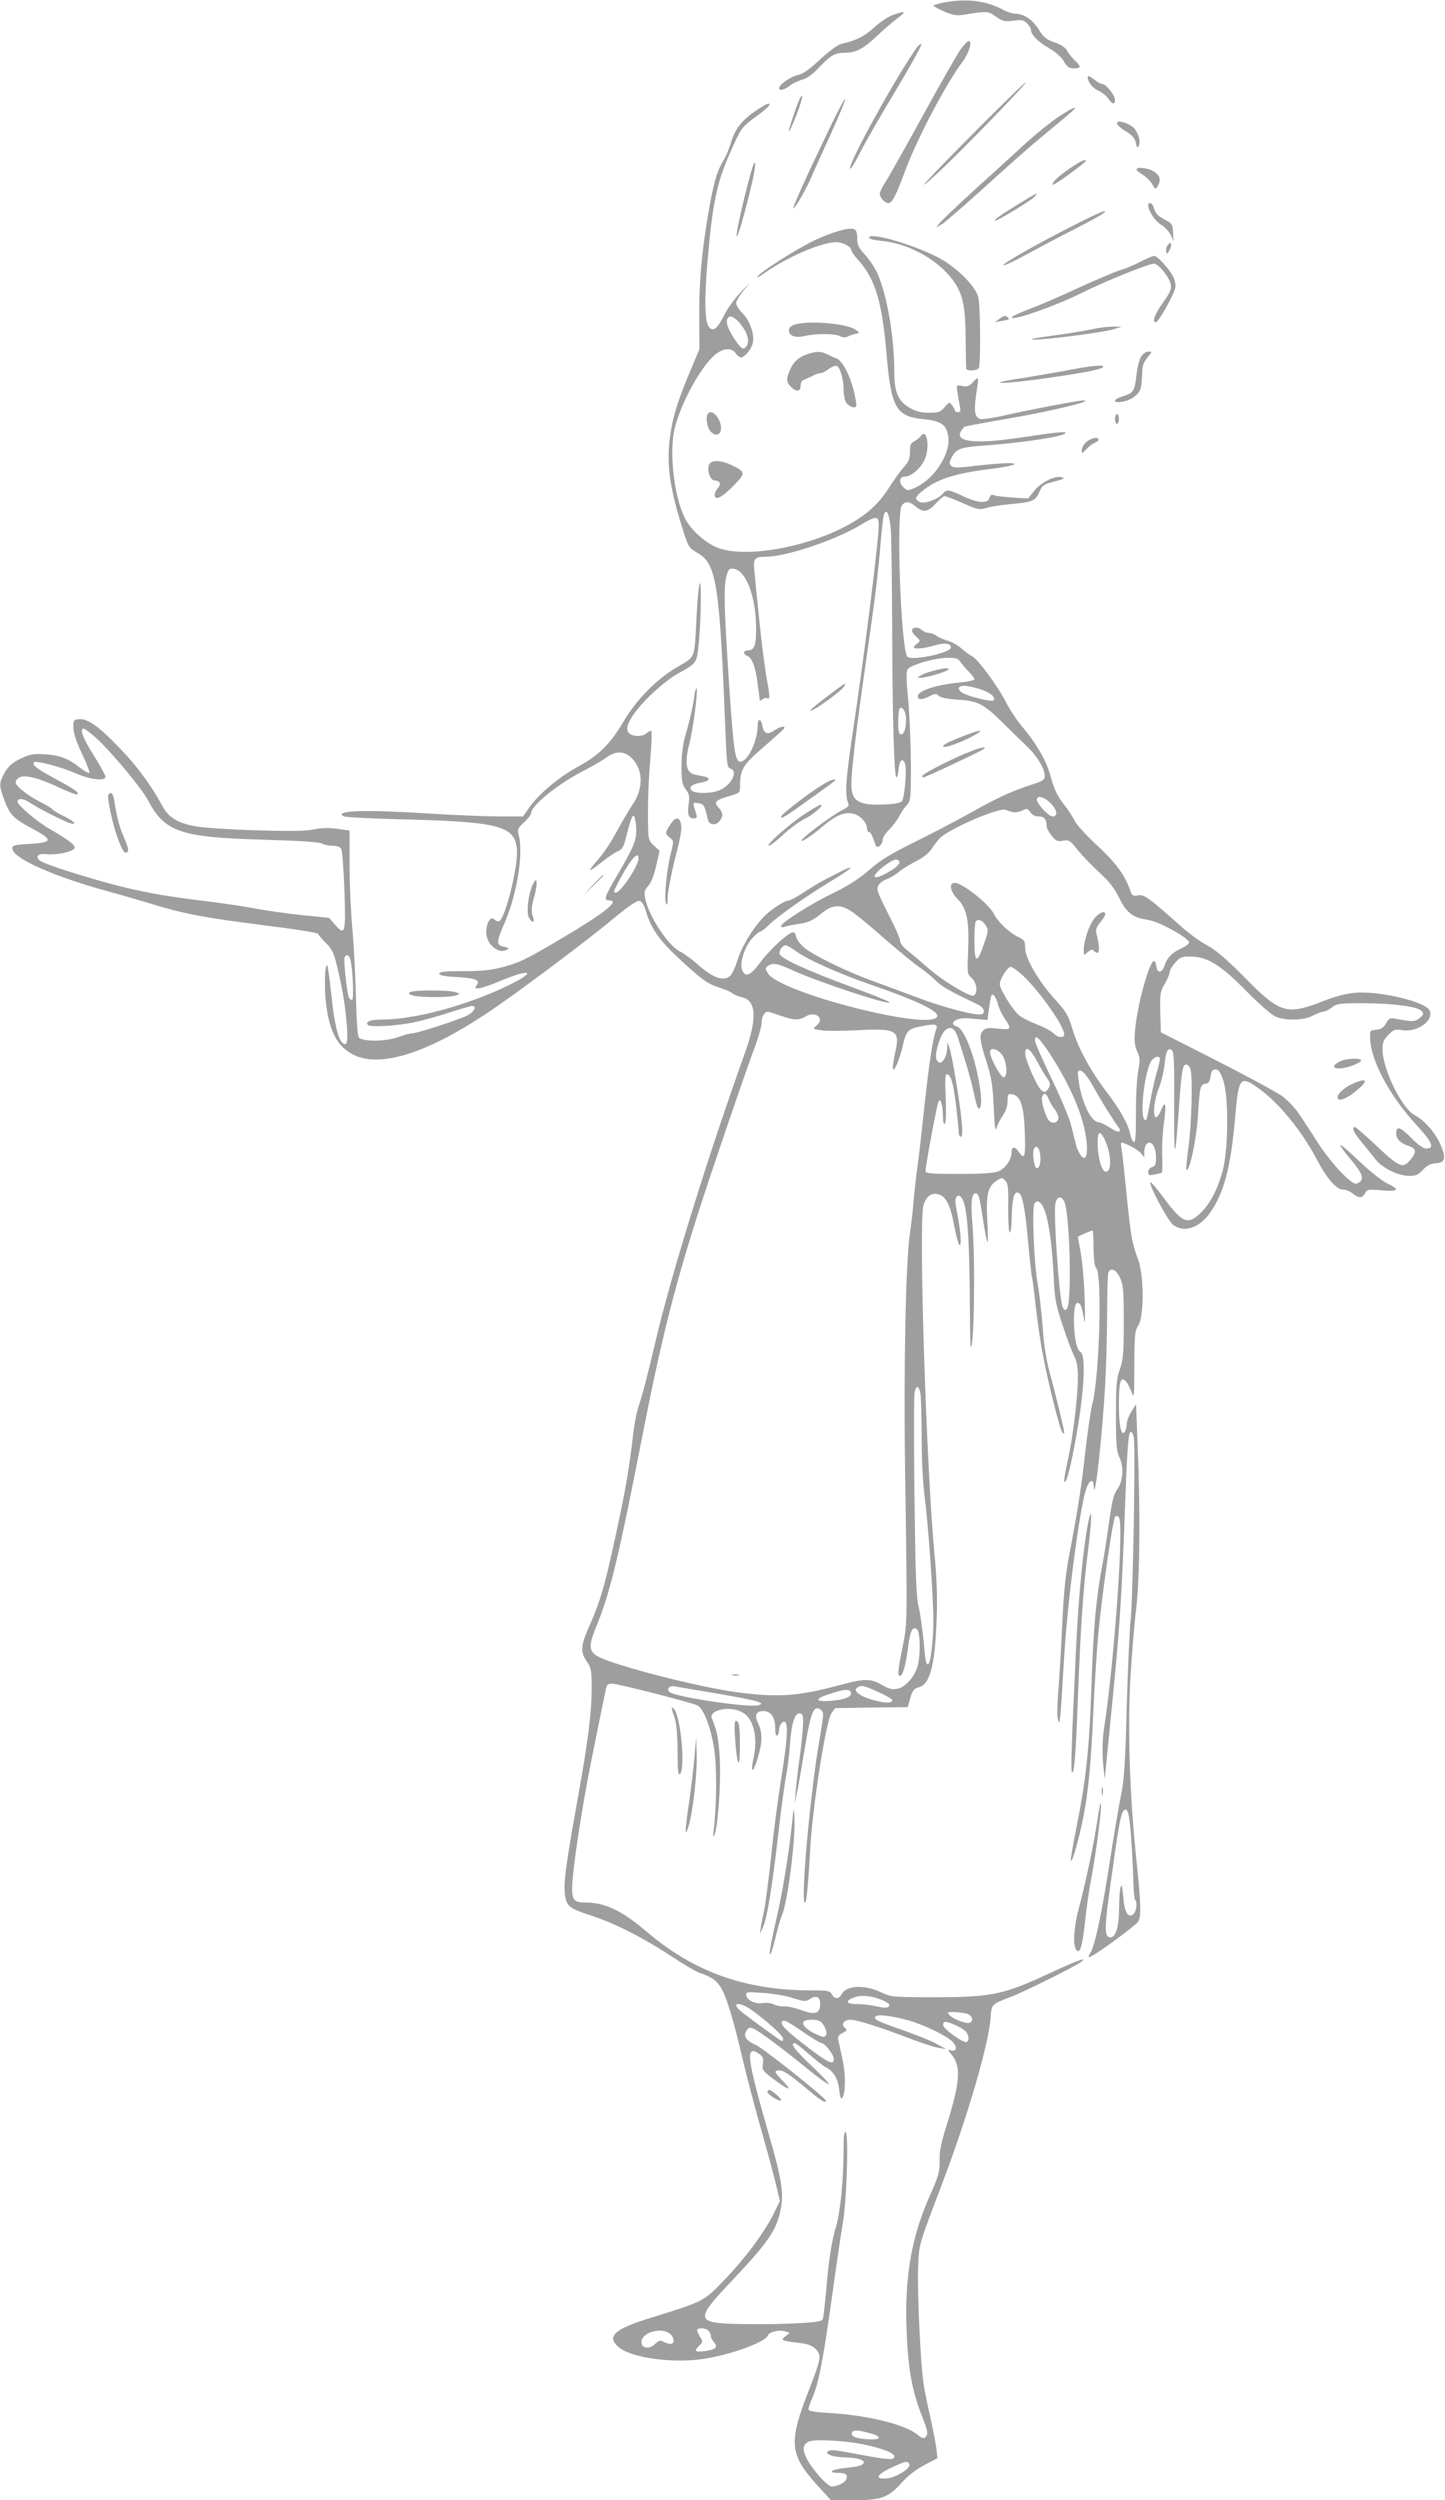 <?xml version="1.0" standalone="no"?>
<!DOCTYPE svg PUBLIC "-//W3C//DTD SVG 20010904//EN"
 "http://www.w3.org/TR/2001/REC-SVG-20010904/DTD/svg10.dtd">
<svg version="1.0" xmlns="http://www.w3.org/2000/svg"
 width="740pt" height="1280pt" viewBox="0 0 740 1280"
 preserveAspectRatio="xMidYMid meet">
<g transform="translate(0,1280) scale(0.1,-0.1)"
fill="#9e9e9e" stroke="none">
<path d="M4833 12787 c-29 -6 -53 -13 -53 -16 0 -3 25 -17 55 -30 43 -18 65
-22 98 -17 125 20 125 20 167 -9 35 -24 46 -27 90 -21 42 6 53 3 70 -14 11
-11 20 -26 20 -34 0 -24 39 -63 94 -94 32 -18 62 -45 74 -66 17 -29 27 -36 52
-36 37 0 38 9 4 41 -14 13 -32 35 -39 49 -8 16 -31 31 -64 43 -43 15 -57 26
-82 67 -30 49 -77 80 -121 80 -13 0 -41 9 -63 21 -85 46 -188 58 -302 36z"/>
<path d="M4572 12723 c-23 -8 -67 -37 -96 -64 -50 -46 -93 -67 -169 -84 -16
-3 -63 -39 -107 -79 -56 -52 -88 -75 -114 -80 -35 -7 -96 -49 -96 -67 0 -16
26 -10 54 12 14 11 43 25 64 31 24 6 54 28 87 63 60 63 81 75 135 75 53 0 91
20 160 85 30 29 77 69 103 89 52 39 47 43 -21 19z"/>
<path d="M4917 12544 c-17 -25 -96 -163 -175 -307 -79 -144 -166 -299 -193
-345 -49 -80 -50 -84 -34 -108 8 -13 24 -24 33 -24 21 0 38 32 91 175 63 166
206 436 291 550 32 43 51 105 31 105 -6 0 -26 -21 -44 -46z"/>
<path d="M4693 12554 c-107 -152 -349 -591 -340 -617 2 -7 23 26 47 73 23 47
105 190 182 318 77 128 138 238 136 244 -2 6 -13 -2 -25 -18z"/>
<path d="M5570 12406 c0 -25 26 -58 54 -70 19 -8 42 -26 51 -40 20 -31 35 -34
35 -7 0 23 -46 81 -65 81 -7 0 -24 9 -38 20 -24 19 -37 25 -37 16z"/>
<path d="M5029 12162 c-284 -285 -376 -386 -222 -243 120 111 460 462 446 460
-4 0 -105 -98 -224 -217z"/>
<path d="M4078 12250 c-52 -144 -50 -167 2 -36 17 43 29 86 28 95 -2 9 -16
-18 -30 -59z"/>
<path d="M4251 12149 c-123 -256 -193 -411 -188 -416 6 -5 69 105 93 162 9 22
52 118 96 213 43 96 78 178 76 184 -2 6 -37 -59 -77 -143z"/>
<path d="M3875 12236 c-72 -47 -112 -97 -131 -164 -9 -31 -26 -73 -38 -92 -34
-53 -53 -120 -80 -280 -34 -199 -47 -357 -45 -536 l1 -151 -50 -119 c-65 -156
-89 -235 -102 -341 -17 -134 1 -257 68 -468 27 -85 31 -91 73 -115 99 -57 114
-152 145 -937 6 -147 8 -163 25 -168 41 -13 4 -86 -57 -111 -43 -18 -128 -18
-143 0 -15 18 2 31 52 40 42 8 49 23 12 31 -14 3 -36 7 -49 10 -42 9 -51 58
-27 152 21 83 47 280 38 289 -3 3 -8 -16 -12 -43 -6 -50 -22 -118 -49 -213 -9
-31 -16 -92 -16 -143 0 -74 3 -92 21 -117 18 -23 21 -37 16 -74 -8 -56 -1 -76
25 -76 15 0 19 5 15 18 -21 66 -22 64 8 60 29 -3 34 -12 49 -80 7 -33 41 -38
62 -10 19 24 17 42 -6 67 -26 28 -16 39 53 59 56 16 57 17 57 54 0 82 15 107
120 197 54 47 102 90 105 95 10 17 -18 11 -49 -9 -37 -25 -54 -18 -62 25 -7
37 -24 37 -24 -1 0 -79 -51 -185 -89 -185 -26 0 -35 61 -57 394 -26 394 -29
504 -13 559 9 33 14 38 36 35 62 -7 113 -138 115 -295 1 -97 -8 -123 -43 -123
-23 0 -25 -18 -4 -27 25 -9 43 -53 54 -137 6 -42 11 -82 11 -88 0 -7 5 -6 15
2 8 6 19 9 25 5 14 -8 13 14 -5 109 -8 45 -24 169 -35 276 -11 107 -23 224
-26 258 -8 74 -2 82 61 82 101 0 353 85 478 160 85 51 97 51 97 0 0 -80 -75
-677 -136 -1080 -33 -221 -38 -302 -20 -342 6 -13 -1 -21 -32 -36 -43 -21
-181 -122 -203 -149 -23 -27 44 14 104 66 65 55 110 75 153 66 36 -6 74 -46
74 -76 0 -11 5 -19 10 -19 9 0 15 -12 35 -69 7 -19 35 5 35 30 0 10 15 34 34
52 19 19 42 50 51 68 10 19 27 45 39 57 20 23 21 33 21 210 -1 103 -7 251 -14
329 -11 115 -11 146 -1 158 18 22 135 56 199 57 47 1 57 -2 70 -22 9 -12 28
-35 44 -50 15 -16 27 -32 27 -38 0 -5 -33 -12 -72 -16 -123 -11 -218 -42 -218
-71 0 -19 23 -19 61 1 27 14 33 14 47 1 11 -9 47 -16 97 -19 102 -6 131 -21
228 -116 42 -42 100 -98 127 -124 53 -51 90 -113 90 -151 0 -20 -10 -26 -72
-46 -99 -32 -175 -67 -320 -149 -68 -38 -193 -103 -278 -145 -120 -59 -172
-91 -230 -142 -52 -45 -107 -80 -177 -114 -115 -55 -273 -155 -273 -172 0 -7
7 -8 18 -4 9 4 40 10 67 14 57 8 74 16 129 60 28 22 49 31 76 31 44 0 78 -24
261 -184 63 -54 134 -112 159 -129 25 -17 62 -47 82 -67 32 -32 70 -53 218
-124 28 -13 38 -41 18 -48 -26 -10 -187 31 -333 86 -82 31 -188 70 -235 87
-126 46 -300 131 -342 168 -20 17 -38 42 -40 53 -2 12 -8 23 -14 25 -19 6
-118 -84 -169 -152 -51 -70 -79 -82 -95 -40 -13 34 13 117 51 160 17 19 36 35
41 35 6 0 27 16 47 36 51 48 191 147 317 223 58 35 103 66 100 68 -3 3 -22 -4
-43 -15 -21 -11 -57 -30 -80 -41 -23 -11 -72 -40 -110 -65 -37 -25 -75 -46
-83 -46 -22 0 -99 -51 -131 -86 -56 -60 -110 -150 -130 -213 -11 -36 -27 -73
-36 -83 -33 -36 -89 -18 -173 57 -28 25 -68 54 -90 65 -62 32 -163 189 -177
276 -5 27 -1 40 17 59 14 14 29 54 40 101 l18 78 -29 27 c-27 25 -29 33 -30
101 -2 123 1 217 12 351 6 71 8 131 5 134 -3 4 -14 -2 -25 -11 -24 -21 -80
-18 -94 6 -19 29 22 97 108 183 45 44 109 96 144 115 104 58 99 51 111 175 12
131 12 347 0 275 -4 -25 -11 -106 -14 -180 -10 -194 -4 -181 -98 -235 -103
-60 -207 -165 -271 -273 -72 -122 -130 -179 -237 -237 -99 -54 -202 -141 -251
-211 l-30 -44 -121 0 c-67 0 -237 7 -377 16 -320 20 -470 14 -422 -15 8 -5
129 -11 270 -15 524 -12 607 -32 618 -153 8 -79 -53 -332 -87 -367 -6 -5 -16
-4 -26 5 -14 11 -18 11 -30 -6 -8 -10 -14 -36 -14 -58 0 -62 65 -116 108 -88
10 6 5 10 -17 14 -40 8 -40 23 4 124 63 147 97 355 71 449 -7 28 -4 35 28 64
20 18 36 39 36 47 0 40 144 155 280 223 36 18 84 46 107 63 52 37 98 32 137
-14 51 -61 49 -149 -6 -231 -20 -29 -56 -92 -82 -139 -25 -48 -67 -110 -92
-138 -26 -29 -45 -54 -42 -56 2 -2 28 16 58 40 30 24 66 49 82 56 21 8 31 22
39 53 28 108 35 131 44 129 6 -2 11 -29 13 -61 3 -63 -9 -93 -111 -267 -52
-89 -56 -105 -26 -105 55 0 -22 -62 -236 -189 -192 -114 -221 -128 -313 -153
-58 -15 -107 -20 -199 -20 -94 0 -123 -3 -123 -12 0 -10 26 -15 91 -18 96 -6
121 -16 99 -43 -22 -27 25 -18 127 25 154 64 183 46 38 -24 -211 -103 -481
-176 -652 -176 -57 0 -85 -11 -68 -28 12 -12 147 -4 230 13 44 9 128 32 186
51 58 19 111 34 117 34 26 0 10 -31 -25 -49 -47 -23 -256 -91 -281 -91 -10 0
-45 -9 -78 -21 -63 -22 -175 -22 -196 -1 -7 7 -12 85 -15 199 -2 103 -10 261
-18 351 -8 89 -15 241 -15 336 l0 174 -42 6 c-63 10 -96 9 -158 -3 -62 -13
-499 2 -592 19 -89 17 -136 46 -166 103 -57 106 -129 204 -221 299 -104 109
-164 151 -208 146 -26 -3 -28 -6 -27 -44 0 -27 16 -74 44 -133 24 -50 41 -94
37 -97 -3 -4 -23 7 -44 23 -63 50 -104 66 -180 71 -64 4 -79 1 -128 -22 -41
-20 -62 -39 -80 -70 -30 -52 -31 -66 -5 -136 29 -81 48 -100 141 -150 111 -59
111 -73 -3 -80 -93 -5 -102 -9 -92 -33 18 -48 214 -134 461 -203 92 -25 211
-60 263 -76 155 -47 256 -66 553 -104 155 -19 284 -39 286 -45 2 -6 20 -27 40
-47 32 -31 41 -51 59 -127 27 -112 39 -187 48 -292 7 -88 1 -112 -22 -92 -23
19 -43 105 -58 253 -8 76 -17 140 -20 143 -12 13 -17 -114 -6 -197 17 -142 58
-218 140 -260 135 -67 369 4 678 209 143 94 511 369 662 495 65 54 112 86 124
84 13 -2 24 -20 36 -60 27 -87 71 -148 185 -252 107 -98 131 -114 200 -136 22
-7 47 -18 55 -25 8 -7 30 -16 48 -20 75 -16 81 -107 17 -285 -189 -527 -377
-1134 -455 -1465 -43 -183 -68 -281 -90 -345 -10 -30 -23 -100 -29 -155 -20
-174 -41 -292 -92 -524 -54 -248 -73 -313 -130 -444 -46 -103 -48 -133 -14
-183 23 -33 25 -47 25 -138 0 -123 -18 -269 -71 -561 -58 -324 -72 -424 -67
-484 6 -68 21 -81 130 -116 129 -42 272 -115 433 -221 50 -33 106 -66 125 -73
64 -23 84 -36 107 -69 31 -46 66 -160 112 -357 22 -93 64 -255 94 -360 30
-104 65 -234 78 -287 l23 -96 -32 -65 c-48 -97 -146 -229 -252 -339 -106 -111
-105 -110 -386 -197 -176 -55 -217 -91 -159 -145 57 -53 254 -84 413 -66 140
16 340 86 355 124 7 18 59 30 89 20 l22 -7 -22 -18 c-27 -21 -21 -23 72 -34
43 -5 65 -13 83 -31 31 -31 28 -50 -32 -204 -108 -274 -103 -335 40 -493 l70
-77 118 0 c142 0 176 13 247 92 29 33 73 66 114 88 l67 35 -6 52 c-4 29 -18
101 -31 160 -14 59 -29 135 -34 168 -16 103 -33 473 -28 594 5 126 -3 99 134
461 124 330 229 692 237 820 5 70 4 69 102 106 75 29 332 157 362 180 17 14
16 15 -7 9 -14 -4 -81 -33 -150 -65 -240 -112 -302 -125 -590 -125 -217 0
-227 1 -275 24 -88 42 -180 38 -206 -10 -13 -25 -36 -24 -49 1 -10 18 -21 20
-108 20 -335 0 -602 96 -842 302 -126 107 -211 148 -315 148 -53 0 -65 13 -65
72 0 86 49 409 100 663 28 138 56 275 62 305 16 81 15 80 44 80 30 0 410 -97
437 -112 30 -16 65 -106 83 -213 16 -97 15 -292 -1 -425 -4 -34 -3 -40 4 -23
18 40 34 274 27 392 -6 100 -14 142 -40 202 -19 44 89 68 153 34 59 -30 84
-125 60 -235 -17 -78 -4 -83 20 -6 25 82 27 133 5 180 -22 44 -13 66 25 66 39
0 61 -32 61 -88 0 -26 4 -41 10 -37 6 3 10 17 10 29 0 13 7 29 15 36 35 29 33
-56 -8 -310 -14 -85 -35 -249 -47 -365 -12 -115 -28 -241 -36 -280 -8 -38 -17
-83 -19 -100 -5 -30 -5 -30 11 5 22 47 47 197 79 474 14 126 33 263 41 305 8
42 17 117 20 166 8 106 25 158 51 153 15 -3 18 -13 15 -63 -1 -33 -9 -107 -17
-165 -8 -58 -17 -134 -20 -170 l-5 -65 15 75 c8 41 26 145 40 230 28 167 44
203 78 177 17 -12 17 -20 -7 -157 -46 -269 -94 -796 -76 -829 9 -17 17 60 30
284 12 210 81 648 108 684 l19 26 186 3 186 2 13 47 c11 39 18 48 44 55 57 15
83 114 91 353 4 109 0 213 -11 325 -42 441 -82 1696 -57 1788 14 51 47 72 86
54 33 -15 53 -57 71 -154 9 -46 20 -90 25 -98 14 -25 11 57 -7 148 -13 65 -14
86 -5 95 10 9 15 8 26 -6 26 -36 38 -171 41 -462 1 -159 3 -292 4 -295 18 -50
26 431 10 620 -9 114 -5 160 16 160 16 0 20 -14 39 -139 9 -58 18 -107 22
-110 3 -4 3 47 -1 112 -7 132 3 173 49 203 25 16 27 16 43 0 14 -14 17 -36 15
-141 0 -70 3 -125 8 -125 5 0 10 33 10 73 2 92 10 132 29 132 24 0 38 -62 55
-251 9 -98 18 -180 20 -184 2 -3 11 -70 19 -147 9 -78 25 -190 37 -250 27
-145 88 -386 100 -397 6 -6 9 -6 9 0 0 15 -48 213 -75 309 -16 59 -29 138 -35
228 -6 76 -17 177 -26 225 -19 103 -30 391 -16 411 17 24 40 4 57 -51 20 -69
32 -162 41 -323 5 -114 11 -145 46 -250 21 -66 48 -136 58 -156 15 -27 20 -56
20 -110 0 -98 -25 -306 -50 -418 -22 -99 -26 -137 -11 -111 15 26 49 190 70
335 26 174 28 310 5 323 -21 12 -33 72 -34 164 0 74 10 102 31 81 5 -5 14 -36
19 -69 7 -45 8 -24 5 96 -3 85 -12 191 -20 235 -8 44 -15 81 -15 83 0 3 67 32
75 32 3 0 5 -39 5 -87 1 -62 5 -94 15 -107 30 -40 15 -551 -20 -690 -9 -32
-24 -140 -36 -240 -20 -183 -39 -305 -84 -541 -18 -93 -28 -193 -35 -350 -5
-121 -15 -274 -20 -340 -6 -71 -7 -132 -2 -150 10 -32 11 -24 32 325 18 294
79 754 112 855 16 48 38 58 39 18 4 -105 43 240 59 521 5 98 10 263 10 366 0
104 3 195 6 204 12 30 40 17 60 -26 17 -37 19 -67 19 -228 0 -158 -3 -193 -20
-240 -17 -47 -20 -82 -20 -235 0 -155 3 -185 19 -219 23 -49 17 -122 -15 -165
-16 -22 -25 -61 -39 -162 -10 -74 -25 -172 -34 -218 -32 -164 -47 -330 -56
-611 -11 -328 -27 -485 -76 -729 -19 -95 -33 -176 -30 -178 8 -8 44 121 65
229 26 137 39 277 51 552 6 125 17 299 25 385 20 209 74 584 86 596 7 6 13 5
20 -5 25 -36 -24 -730 -75 -1065 -10 -63 -12 -120 -7 -190 5 -55 9 -91 9 -79
1 11 17 175 36 365 39 384 51 573 66 984 12 329 18 425 31 425 5 0 12 -12 15
-26 10 -38 -4 -831 -16 -939 -5 -49 -14 -250 -20 -445 -7 -286 -13 -374 -29
-451 -11 -53 -36 -201 -56 -330 -41 -268 -78 -441 -100 -475 -9 -13 -12 -24
-8 -24 16 0 176 114 246 175 23 20 22 80 -3 320 -34 324 -45 659 -32 916 7
123 20 285 29 359 20 153 24 501 9 853 l-8 209 -24 -39 c-13 -21 -24 -49 -24
-63 0 -14 -4 -31 -9 -39 -18 -29 -31 28 -31 136 0 118 9 148 34 123 9 -8 22
-33 30 -55 14 -38 15 -31 15 135 1 157 3 178 21 205 29 44 29 255 -1 335 -32
88 -37 114 -59 330 -11 113 -23 220 -26 238 -4 17 -4 32 -1 32 19 0 85 -36 99
-53 l18 -22 0 22 c0 32 10 53 26 53 20 0 34 -33 34 -79 0 -31 -4 -41 -20 -46
-11 -3 -20 -15 -20 -25 0 -17 5 -19 33 -13 17 3 34 8 37 10 3 3 4 42 2 86 -2
45 2 121 9 170 13 97 8 118 -15 63 -8 -20 -20 -36 -25 -36 -19 0 -11 89 13
148 13 31 26 86 30 122 7 70 18 92 39 71 9 -9 12 -79 10 -289 -1 -290 5 -286
26 18 13 173 18 200 36 200 8 0 17 -10 21 -22 13 -36 7 -281 -10 -403 -8 -60
-13 -112 -10 -114 15 -15 52 157 59 279 9 144 12 158 38 162 17 2 23 11 27 38
4 27 10 35 25 35 15 0 25 -13 39 -55 29 -81 27 -352 -2 -462 -26 -95 -60 -162
-106 -210 -71 -73 -98 -63 -197 70 -38 52 -69 87 -69 79 0 -28 91 -196 117
-217 56 -44 137 -17 192 64 70 101 104 231 126 481 19 215 25 222 126 149 102
-74 217 -216 293 -361 50 -95 100 -153 133 -153 14 0 36 -9 50 -20 33 -26 49
-25 64 1 10 20 16 21 85 15 87 -8 96 4 27 36 -25 12 -88 62 -140 111 -51 50
-96 88 -99 85 -2 -3 16 -30 41 -59 63 -73 80 -106 64 -125 -6 -8 -18 -14 -26
-14 -27 0 -126 106 -191 205 -35 55 -80 124 -100 153 -19 29 -57 69 -85 90
-28 20 -179 102 -336 182 l-286 145 -3 103 c-2 94 -1 106 23 145 14 24 25 51
25 60 0 9 13 31 29 49 25 28 34 32 78 31 86 -1 153 -42 284 -175 67 -68 131
-124 152 -133 53 -22 144 -19 190 5 20 11 44 20 52 20 9 0 29 10 46 22 27 21
40 22 167 22 154 -1 275 -18 294 -41 10 -13 8 -19 -12 -35 -25 -20 -35 -20
-125 -3 -26 5 -32 2 -47 -24 -12 -22 -25 -30 -50 -33 -33 -3 -33 -3 -31 -51 6
-112 102 -290 236 -435 81 -88 96 -122 52 -122 -17 0 -42 18 -79 56 -56 56
-76 62 -76 20 0 -27 23 -50 65 -63 39 -13 41 -31 7 -72 -39 -45 -53 -39 -175
75 -55 52 -104 94 -108 94 -19 0 -7 -29 34 -77 23 -28 55 -68 71 -88 35 -45
116 -85 173 -85 34 0 47 6 71 32 21 22 40 31 62 32 50 2 57 23 29 92 -25 61
-83 128 -134 155 -66 34 -165 237 -165 337 0 35 6 49 30 74 27 27 36 30 70 24
80 -13 168 52 140 103 -23 43 -250 97 -373 89 -51 -4 -100 -16 -167 -42 -192
-75 -223 -66 -408 122 -90 91 -145 138 -188 161 -33 17 -94 61 -135 98 -170
151 -190 165 -221 159 -22 -4 -30 -1 -35 12 -29 88 -73 149 -168 238 -56 51
-110 110 -121 131 -10 21 -35 59 -55 84 -38 50 -49 74 -73 159 -19 68 -71 157
-137 235 -28 32 -65 88 -84 124 -41 83 -146 226 -177 242 -13 6 -38 25 -55 40
-18 16 -50 33 -70 39 -21 6 -47 17 -57 25 -11 8 -29 15 -40 15 -11 0 -27 7
-37 16 -18 17 -49 13 -49 -5 0 -6 10 -20 23 -31 21 -20 21 -22 5 -34 -10 -7
-18 -16 -18 -20 0 -11 53 -6 104 9 53 16 86 12 86 -10 0 -28 -209 -71 -224
-46 -33 52 -57 739 -27 774 19 23 38 21 73 -8 37 -31 61 -27 104 21 17 19 36
34 42 34 6 0 48 -16 93 -36 75 -33 86 -35 118 -25 20 7 80 16 134 21 105 9
121 16 142 66 11 26 22 35 57 44 66 17 77 22 54 27 -34 9 -105 -27 -139 -69
l-32 -40 -80 5 c-44 3 -87 8 -96 12 -11 4 -18 0 -22 -14 -8 -31 -59 -27 -135
9 -74 35 -85 36 -103 13 -25 -29 -96 -55 -119 -43 -27 15 -25 24 11 54 71 60
164 91 328 112 133 16 190 33 111 33 -25 0 -97 -6 -160 -13 -94 -12 -117 -12
-128 -1 -12 10 -11 18 2 43 23 45 44 53 179 62 187 14 393 45 403 62 7 11 -44
6 -236 -23 -222 -33 -329 -22 -300 31 6 10 14 21 19 25 6 3 101 21 213 40 228
39 463 95 395 95 -25 0 -282 -49 -400 -76 -60 -14 -117 -22 -128 -19 -27 9
-32 43 -20 124 15 96 15 98 -15 66 -20 -22 -31 -26 -56 -21 -31 6 -31 6 -25
-31 3 -21 9 -53 12 -70 6 -27 4 -33 -9 -33 -9 0 -16 4 -16 8 0 5 -6 17 -14 27
-13 18 -15 18 -38 -9 -21 -25 -31 -29 -80 -29 -43 0 -67 7 -101 26 -57 34 -77
80 -77 181 0 179 -36 392 -86 505 -13 30 -42 73 -64 97 -33 36 -40 51 -40 84
0 28 -5 43 -16 47 -26 10 -110 -14 -202 -57 -88 -42 -268 -155 -293 -186 -8
-10 9 -1 36 18 118 83 292 158 367 158 35 0 78 -23 78 -42 0 -6 16 -28 35 -49
87 -97 122 -211 145 -479 24 -282 48 -323 197 -337 84 -8 113 -30 120 -94 9
-82 -68 -204 -159 -250 -45 -23 -52 -23 -72 -3 -25 24 -20 54 8 54 31 0 79 40
100 84 30 63 14 168 -18 124 -6 -8 -21 -20 -33 -27 -19 -9 -23 -20 -23 -55 0
-34 -6 -50 -31 -77 -17 -19 -53 -69 -81 -113 -56 -86 -124 -144 -238 -201
-205 -102 -491 -149 -627 -102 -61 21 -133 82 -168 141 -59 100 -89 332 -62
463 29 133 143 341 218 394 39 28 79 28 97 0 8 -11 20 -21 26 -21 19 0 54 42
61 73 11 42 -14 115 -52 153 -18 18 -33 42 -33 52 0 11 18 41 41 68 36 43 35
42 -15 -9 -31 -32 -69 -84 -85 -116 -38 -74 -56 -90 -78 -68 -24 24 -27 138
-9 347 28 316 48 404 136 595 36 78 44 89 109 136 63 46 86 70 64 68 -5 0 -30
-15 -58 -33z m-93 -1083 c48 -53 63 -108 34 -133 -12 -9 -20 -4 -44 29 -37 51
-56 96 -48 116 8 23 29 18 58 -12z m780 -1064 c3 -46 6 -273 7 -504 1 -462 10
-765 22 -765 4 0 9 19 11 42 3 48 24 62 34 23 8 -31 -4 -165 -16 -185 -6 -9
-33 -16 -79 -18 -141 -8 -181 14 -181 101 0 73 23 269 75 632 51 356 60 432
75 608 6 70 13 134 17 143 13 35 28 2 35 -77z m457 -817 c51 -16 83 -43 69
-58 -8 -7 -97 12 -145 32 -41 16 -44 44 -5 43 15 0 51 -8 81 -17z m-379 -151
c0 -51 -10 -81 -26 -81 -10 0 -14 16 -14 63 0 35 3 67 7 70 13 14 33 -17 33
-52z m-4150 -97 c80 -73 233 -256 269 -323 85 -161 166 -188 591 -200 178 -5
283 -12 297 -19 12 -7 38 -12 57 -12 24 0 38 -6 44 -17 5 -10 12 -106 16 -215
7 -219 3 -231 -49 -171 l-30 34 -140 14 c-77 8 -187 24 -245 35 -58 11 -181
29 -275 40 -195 24 -323 48 -480 91 -158 44 -318 96 -339 112 -29 21 -10 40
33 34 45 -6 126 10 141 28 12 14 -20 40 -122 99 -66 37 -168 124 -168 141 0
21 30 18 65 -6 37 -25 172 -94 203 -103 41 -13 22 10 -28 34 -28 13 -55 29
-61 36 -5 7 -34 24 -64 39 -65 33 -125 81 -125 100 0 8 9 19 20 25 28 15 99
-3 203 -52 48 -23 90 -38 94 -35 9 10 -16 27 -120 83 -88 48 -115 69 -103 81
10 11 141 -24 216 -57 73 -32 150 -40 150 -17 0 8 -27 57 -60 110 -55 87 -74
137 -51 137 5 0 32 -21 61 -46z m4889 -335 c35 -35 41 -69 12 -69 -21 0 -81
65 -81 87 0 23 38 14 69 -18z m-191 -47 c13 -2 34 1 48 9 22 11 26 10 40 -9 9
-14 26 -22 43 -22 29 0 41 -15 41 -50 0 -10 12 -32 26 -49 22 -27 31 -31 59
-25 30 5 35 2 74 -48 24 -29 74 -81 112 -116 50 -46 77 -81 100 -128 33 -70
68 -100 129 -110 51 -8 87 -23 163 -66 37 -21 67 -45 67 -52 0 -7 -18 -21 -39
-31 -48 -21 -75 -49 -88 -90 -12 -38 -37 -39 -41 -2 -2 15 -7 27 -12 27 -24 0
-87 -230 -97 -352 -5 -61 -2 -84 11 -112 15 -31 15 -44 5 -98 -7 -35 -12 -132
-12 -216 1 -108 -2 -152 -10 -149 -6 2 -15 20 -19 40 -12 56 -49 122 -125 222
-81 107 -143 222 -173 323 -18 62 -31 84 -84 142 -85 92 -156 214 -156 267 0
35 -4 41 -34 55 -49 24 -104 76 -126 119 -27 53 -162 159 -201 159 -31 0 -23
-45 15 -83 47 -47 60 -110 54 -261 -5 -118 -5 -122 18 -143 28 -26 33 -80 9
-90 -21 -7 -162 79 -233 142 -32 28 -76 66 -99 84 -25 19 -43 41 -43 52 0 11
-21 61 -47 112 -74 147 -76 152 -64 175 6 11 25 25 42 31 17 6 44 22 61 36 17
15 57 39 89 56 39 19 67 42 83 67 13 20 32 44 42 54 60 52 302 155 334 142 8
-4 25 -9 38 -12z m-1918 -237 c0 -37 -92 -175 -116 -175 -12 0 -12 5 2 33 64
127 114 189 114 142z m1335 -14 c8 -14 -20 -38 -76 -67 -65 -33 -67 -9 -3 41
48 35 68 42 79 26z m442 -327 c16 -25 16 -29 -8 -97 -35 -104 -49 -99 -49 16
0 51 3 97 7 100 13 14 33 6 50 -19z m-976 -130 c57 -44 225 -119 399 -179 213
-73 330 -128 330 -155 0 -39 -162 -24 -405 36 -237 59 -432 134 -461 179 -17
26 -17 28 1 41 22 16 49 11 125 -24 136 -62 520 -188 494 -162 -5 5 -99 43
-209 83 -213 79 -342 138 -352 162 -6 17 13 45 31 45 7 0 28 -12 47 -26z
m-2277 -46 c13 -44 19 -208 9 -208 -6 0 -14 7 -17 15 -10 28 -28 194 -21 205
10 17 22 11 29 -12z m3446 -84 c83 -78 210 -258 210 -299 0 -21 -33 -19 -55 5
-9 10 -47 31 -84 45 -36 14 -78 35 -93 48 -32 26 -98 133 -98 158 0 26 40 89
56 89 8 0 37 -21 64 -46z m-130 -143 c5 -21 21 -55 35 -75 37 -55 34 -60 -34
-52 -47 5 -62 4 -75 -9 -23 -23 -20 -49 16 -161 26 -83 32 -121 37 -234 4 -94
8 -126 14 -106 4 16 19 45 33 65 15 22 24 50 24 74 0 34 3 38 22 35 44 -6 62
-60 66 -195 5 -128 -1 -145 -32 -98 -19 28 -36 25 -36 -6 0 -36 -31 -80 -65
-95 -25 -10 -80 -14 -205 -14 -146 0 -170 2 -170 15 0 27 59 346 67 358 10 17
21 -22 22 -78 1 -35 4 -46 11 -35 5 8 6 66 3 132 -4 84 -3 118 5 118 21 0 34
-42 48 -158 7 -65 14 -127 14 -139 0 -13 5 -23 11 -23 7 0 9 24 4 78 -9 98
-51 349 -64 382 l-10 25 0 -27 c-2 -64 -41 -105 -56 -58 -9 28 21 123 45 145
28 25 51 11 67 -41 7 -21 23 -75 37 -119 14 -44 33 -114 42 -155 19 -88 24
-98 35 -77 5 9 5 47 -1 89 -22 156 -79 310 -120 323 -26 8 -26 21 0 35 13 7
46 9 89 4 l68 -6 8 58 c4 33 9 62 12 67 8 14 22 -4 33 -42z m-1113 -61 c70
-24 93 -25 131 -3 50 29 97 -12 54 -47 -21 -18 -21 -18 25 -25 25 -4 103 -3
174 0 212 12 230 2 203 -115 -8 -38 -14 -76 -11 -83 6 -15 33 47 48 110 20 87
27 95 98 109 69 14 86 11 76 -15 -17 -42 -36 -166 -60 -386 -14 -132 -30 -273
-36 -314 -6 -41 -15 -119 -20 -175 -4 -56 -13 -128 -18 -161 -22 -135 -34
-677 -26 -1219 12 -799 12 -785 -13 -909 -24 -119 -27 -147 -13 -147 14 0 30
55 41 144 11 87 24 113 46 95 17 -14 19 -135 3 -190 -17 -56 -63 -107 -104
-115 -27 -5 -44 0 -79 20 -56 33 -89 33 -212 0 -214 -58 -316 -65 -521 -39
-208 27 -659 144 -727 188 -41 27 -41 55 -3 148 71 172 113 346 237 979 114
582 188 860 390 1455 76 226 157 458 179 517 23 59 41 122 41 140 0 32 14 58
32 58 5 0 34 -9 65 -20z m1384 -202 c70 -108 128 -225 157 -320 40 -127 37
-247 -3 -193 -9 11 -20 35 -25 55 -4 19 -16 64 -25 100 -9 36 -54 144 -101
240 -46 96 -84 183 -84 193 0 35 22 15 81 -75z m-249 2 c24 -33 30 -115 8
-115 -16 0 -69 98 -70 128 0 27 38 18 62 -13z m178 -32 c19 -35 42 -75 53 -89
15 -22 17 -31 8 -48 -22 -41 -42 -24 -86 72 -19 43 -35 89 -35 103 0 43 26 26
60 -38z m630 9 c0 -8 -7 -36 -15 -63 -8 -27 -22 -87 -31 -134 -21 -117 -24
-126 -35 -109 -22 35 4 246 37 297 16 24 44 30 44 9z m-343 -137 c42 -76 99
-167 128 -207 25 -32 2 -36 -41 -6 -22 14 -48 27 -59 28 -40 3 -88 107 -102
219 -5 43 -4 48 13 44 11 -2 36 -33 61 -78z m-227 -66 c6 -15 19 -38 30 -52
11 -13 20 -33 20 -44 0 -24 -26 -34 -45 -18 -19 15 -46 105 -38 125 8 23 22
18 33 -11z m284 -201 c38 -75 42 -178 7 -171 -20 4 -39 73 -40 146 -1 57 11
67 33 25z m-326 -93 c3 -39 -10 -71 -23 -58 -10 10 -18 76 -11 93 11 30 31 9
34 -35z m121 -229 c30 -55 42 -525 14 -552 -10 -10 -14 -7 -22 12 -17 47 -47
478 -36 528 7 35 29 41 44 12z m-735 -988 c3 -21 6 -121 6 -223 0 -106 6 -235
15 -300 19 -146 45 -516 45 -640 0 -90 -13 -207 -25 -218 -11 -12 -16 10 -25
116 -6 61 -17 139 -25 174 -13 50 -17 164 -22 569 -3 278 -3 518 1 532 9 38
22 33 30 -10z m-1044 -1533 c102 -17 196 -36 210 -42 24 -10 24 -11 5 -18 -43
-15 -431 42 -457 68 -17 17 2 34 30 28 15 -3 110 -19 212 -36z m827 8 c40 -18
73 -37 73 -41 0 -17 -31 -18 -92 -2 -71 18 -113 49 -88 65 22 14 29 13 107
-22z m-141 1 c13 -22 -23 -40 -94 -46 -91 -8 -96 9 -9 36 72 23 93 25 103 10z
m1437 -752 c5 -72 10 -171 11 -219 1 -48 5 -91 9 -95 13 -12 7 -60 -9 -73 -27
-23 -46 10 -52 92 -7 95 -20 57 -21 -65 -1 -97 -19 -151 -49 -145 -26 5 -26
51 3 256 39 288 54 374 67 389 22 27 32 -7 41 -140z m-1733 -816 c59 -19 67
-19 88 -5 32 21 52 11 52 -24 0 -51 -23 -59 -94 -34 -35 13 -76 22 -92 20 -16
-1 -39 4 -52 11 -12 6 -37 9 -55 6 -38 -6 -80 13 -85 39 -4 18 2 19 84 13 49
-3 118 -14 154 -26z m471 -17 c23 -11 28 -19 20 -27 -8 -8 -25 -7 -62 1 -28 7
-73 12 -101 12 -58 0 -62 18 -8 36 38 13 103 3 151 -22z m-680 -46 c75 -53
159 -130 159 -144 0 -8 -2 -14 -5 -14 -5 0 -135 94 -202 146 -67 51 -21 62 48
12z m1099 -17 c29 -8 39 -38 15 -47 -18 -7 -89 21 -106 43 -9 10 -4 13 27 12
22 -1 50 -4 64 -8z m-292 -36 c80 -24 193 -79 221 -109 25 -27 20 -51 -10 -43
-17 5 -17 2 5 -23 48 -58 43 -140 -24 -353 -31 -99 -40 -143 -38 -190 1 -55
-5 -76 -51 -180 -94 -212 -129 -416 -118 -692 7 -185 27 -300 72 -417 39 -99
40 -109 23 -126 -8 -8 -18 -5 -39 13 -62 52 -251 99 -446 111 -80 5 -113 10
-113 19 0 7 9 33 20 59 32 71 56 196 100 512 22 160 47 329 55 375 21 109 32
463 16 473 -8 5 -11 -21 -11 -96 0 -149 -17 -316 -39 -389 -22 -72 -36 -160
-51 -334 -6 -66 -13 -127 -16 -136 -4 -14 -27 -18 -147 -24 -78 -4 -206 -5
-284 -3 -221 5 -224 22 -41 215 194 205 237 267 257 377 15 79 2 160 -59 369
-117 408 -125 472 -51 421 19 -14 22 -23 18 -50 -5 -30 -1 -36 46 -72 84 -63
109 -72 60 -20 -49 50 -52 58 -21 58 23 0 55 -23 156 -107 55 -47 82 -63 82
-48 0 13 -319 268 -360 286 -52 23 -66 47 -45 76 10 14 17 15 36 6 29 -13 151
-104 277 -207 51 -42 99 -76 105 -76 7 1 -32 42 -86 93 -89 84 -113 117 -87
117 5 0 37 -25 71 -55 34 -30 73 -61 87 -68 40 -19 64 -61 70 -117 3 -31 8
-48 14 -42 18 18 20 116 4 192 -9 41 -19 87 -22 102 -5 21 -1 29 21 40 24 13
25 16 11 27 -21 18 -3 41 30 41 30 0 156 -40 297 -94 62 -24 130 -46 152 -50
l40 -6 -56 30 c-31 16 -110 47 -175 70 -125 43 -148 55 -126 69 15 9 91 -2
170 -24z m-532 -67 c39 -26 76 -48 82 -48 16 0 62 -59 62 -81 0 -33 -26 -22
-127 55 -111 84 -148 120 -138 135 8 14 25 5 121 -61z m69 66 c22 -9 45 -57
35 -74 -7 -11 -15 -11 -49 5 -47 21 -76 49 -66 64 7 12 54 15 80 5z m692 -19
c21 -9 45 -23 55 -32 19 -17 24 -48 9 -57 -15 -9 -121 67 -121 86 0 22 10 22
57 3z m-1259 -1567 c7 -7 12 -19 12 -27 0 -8 7 -22 16 -32 22 -25 11 -37 -42
-45 -55 -8 -62 -2 -34 26 20 20 20 23 6 45 -9 14 -16 29 -16 35 0 14 43 13 58
-2z m-200 -14 c25 -17 30 -54 6 -54 -8 0 -24 5 -36 11 -16 9 -24 7 -43 -11
-31 -29 -70 -24 -70 10 0 47 96 77 143 44z m1040 -515 c54 -17 38 -32 -28 -27
-62 4 -88 17 -75 38 7 11 40 8 103 -11z m-48 -53 c99 -21 160 -44 160 -62 0
-19 -28 -18 -152 5 -160 30 -172 31 -188 21 -20 -13 27 -30 88 -31 80 -2 118
-20 82 -40 -8 -4 -45 -11 -82 -14 -70 -7 -95 -25 -34 -25 37 0 49 -10 40 -33
-6 -17 -47 -37 -74 -37 -23 0 -103 90 -130 146 -23 46 -18 71 14 85 29 12 184
4 276 -15z m237 -103 c7 -20 -65 -65 -112 -71 -69 -7 -58 19 23 56 68 32 83
35 89 15z"/>
<path d="M555 8731 c-8 -13 22 -152 47 -220 25 -68 37 -86 51 -72 7 7 1 30
-16 69 -25 55 -39 108 -52 195 -6 36 -18 47 -30 28z"/>
<path d="M5606 8100 c-28 -34 -56 -116 -56 -163 0 -30 0 -30 20 -12 16 14 23
16 32 7 29 -29 34 6 13 89 -5 19 0 33 19 56 14 17 26 36 26 42 0 21 -28 11
-54 -19z"/>
<path d="M3753 4223 c9 -2 23 -2 30 0 6 3 -1 5 -18 5 -16 0 -22 -2 -12 -5z"/>
<path d="M3930 2090 c0 -13 62 -51 70 -44 6 7 -47 54 -61 54 -5 0 -9 -5 -9
-10z"/>
<path d="M5418 12200 c-40 -27 -114 -87 -164 -132 -49 -46 -166 -152 -260
-237 -93 -85 -176 -164 -184 -175 l-15 -21 33 20 c17 12 114 96 216 188 101
92 228 205 283 250 54 45 119 99 143 119 64 53 34 46 -52 -12z"/>
<path d="M5720 12169 c0 -8 20 -26 45 -41 34 -21 47 -36 52 -59 5 -26 8 -28
15 -15 13 24 -8 81 -36 100 -36 23 -76 31 -76 15z"/>
<path d="M3842 11905 c-38 -141 -73 -298 -70 -314 4 -17 44 122 79 272 26 114
20 146 -9 42z"/>
<path d="M5483 11941 c-62 -42 -100 -78 -91 -87 5 -5 168 113 168 122 0 11
-23 1 -77 -35z"/>
<path d="M5820 11932 c0 -4 14 -16 31 -26 17 -10 39 -32 49 -48 17 -29 19 -29
29 -10 17 32 13 49 -15 71 -26 20 -94 30 -94 13z"/>
<path d="M5220 11758 c-93 -57 -137 -88 -124 -88 14 0 177 99 199 120 30 30
17 25 -75 -32z"/>
<path d="M5880 11749 c0 -28 35 -81 67 -100 19 -12 41 -36 49 -53 l14 -31 -3
45 c-2 41 -5 47 -41 65 -38 20 -49 32 -60 68 -6 19 -26 24 -26 6z"/>
<path d="M5494 11644 c-199 -101 -368 -198 -355 -202 6 -2 64 25 128 61 65 35
172 92 238 125 66 34 129 68 140 76 43 33 -8 13 -151 -60z"/>
<path d="M4450 11583 c0 -6 28 -13 63 -16 131 -12 274 -87 354 -185 61 -75 77
-136 78 -312 1 -80 2 -150 3 -157 2 -14 54 -12 64 2 11 15 9 313 -2 363 -14
57 -112 155 -206 204 -131 68 -354 132 -354 101z"/>
<path d="M5981 11547 c-7 -9 -11 -24 -9 -34 3 -16 5 -15 17 5 15 29 10 50 -8
29z"/>
<path d="M5840 11460 c-30 -16 -78 -36 -106 -44 -28 -9 -122 -49 -210 -89 -87
-41 -199 -89 -247 -107 -48 -18 -90 -37 -94 -43 -16 -27 223 56 358 124 116
58 341 149 368 149 24 0 79 -68 87 -107 4 -22 -4 -41 -40 -92 -43 -60 -58
-101 -37 -101 15 0 101 156 101 184 0 15 -5 37 -12 49 -22 43 -81 107 -97 107
-9 -1 -41 -14 -71 -30z"/>
<path d="M5120 11169 l-25 -19 35 7 c43 7 43 8 28 21 -10 8 -20 5 -38 -9z"/>
<path d="M4073 11139 c-23 -7 -33 -16 -33 -29 0 -30 32 -42 82 -30 58 13 155
13 180 -1 14 -8 27 -8 42 -1 11 6 30 12 41 14 19 3 18 5 -5 21 -47 31 -235 47
-307 26z"/>
<path d="M5590 11114 c-36 -8 -128 -23 -205 -33 -82 -11 -121 -19 -93 -20 64
-1 357 37 410 53 l43 14 -45 0 c-25 0 -74 -6 -110 -14z"/>
<path d="M4155 10993 c-52 -13 -85 -37 -105 -77 -25 -53 -25 -71 0 -96 28 -28
50 -26 50 5 0 16 7 28 18 31 9 3 29 12 44 20 14 8 33 14 41 14 8 0 26 9 41 21
15 11 33 18 41 16 17 -7 35 -68 35 -119 0 -20 4 -48 9 -61 9 -24 47 -42 56
-27 3 4 -4 43 -14 85 -21 81 -60 152 -89 161 -9 3 -30 12 -45 20 -29 14 -46
16 -82 7z"/>
<path d="M5844 10975 c-9 -14 -20 -57 -24 -95 -9 -82 -16 -93 -70 -109 -52
-15 -54 -36 -3 -28 46 8 85 36 94 68 4 13 7 47 8 76 1 40 7 58 27 82 25 30 25
31 5 31 -11 0 -28 -11 -37 -25z"/>
<path d="M5575 10923 c-16 -2 -75 -12 -130 -23 -55 -10 -151 -26 -212 -36 -62
-9 -113 -19 -113 -22 0 -11 251 20 443 54 48 9 87 20 87 25 0 9 -18 9 -75 2z"/>
<path d="M3627 10684 c-15 -15 -7 -74 13 -94 40 -40 70 5 41 62 -16 32 -40 46
-54 32z"/>
<path d="M5710 10655 c0 -14 5 -25 10 -25 6 0 10 11 10 25 0 14 -4 25 -10 25
-5 0 -10 -11 -10 -25z"/>
<path d="M5590 10553 c-27 -10 -50 -36 -50 -57 0 -20 2 -19 25 6 13 14 34 29
45 33 11 4 18 11 15 16 -7 10 -12 10 -35 2z"/>
<path d="M3632 10423 c-14 -28 5 -83 28 -83 27 0 35 -18 16 -39 -9 -10 -16
-25 -16 -34 0 -32 34 -17 93 43 67 67 67 74 -7 109 -53 26 -102 27 -114 4z"/>
<path d="M4780 9366 c-25 -6 -54 -17 -65 -24 -20 -11 -20 -11 1 -12 26 0 126
29 139 41 13 12 -20 10 -75 -5z"/>
<path d="M4237 9235 c-48 -36 -87 -68 -87 -71 0 -17 164 100 174 124 3 6 4 12
2 12 -2 0 -42 -29 -89 -65z"/>
<path d="M4945 9036 c-82 -31 -115 -48 -115 -57 0 -12 78 14 145 49 70 36 55
41 -30 8z"/>
<path d="M4975 8955 c-76 -28 -241 -111 -250 -125 -3 -5 -1 -10 4 -10 10 0
301 137 310 146 14 13 -12 9 -64 -11z"/>
<path d="M4205 8778 c-75 -47 -205 -148 -205 -159 0 -14 19 -2 140 85 154 110
147 105 130 105 -8 1 -37 -13 -65 -31z"/>
<path d="M4118 8631 c-81 -55 -200 -160 -181 -161 7 0 41 26 75 58 35 32 84
68 109 80 45 22 102 72 82 72 -6 0 -44 -22 -85 -49z"/>
<path d="M3431 8576 c-26 -41 -26 -44 0 -65 20 -16 20 -18 4 -81 -21 -81 -35
-228 -24 -255 5 -14 8 -6 8 31 1 28 17 113 36 190 36 141 40 170 29 198 -10
26 -31 19 -53 -18z"/>
<path d="M3035 8268 l-50 -53 53 50 c48 46 57 55 49 55 -1 0 -25 -24 -52 -52z"/>
<path d="M2727 8268 c-23 -51 -32 -140 -18 -166 18 -33 32 -26 19 9 -8 24 -7
45 7 94 21 78 16 118 -8 63z"/>
<path d="M2101 7721 c-12 -8 -8 -11 15 -18 38 -11 194 -10 219 1 l20 8 -20 8
c-28 12 -217 12 -234 1z"/>
<path d="M6858 7364 c-36 -19 -35 -34 2 -34 35 0 110 28 110 41 0 15 -83 10
-112 -7z"/>
<path d="M6930 7253 c-42 -18 -80 -51 -80 -70 0 -25 38 -13 89 27 71 57 67 76
-9 43z"/>
<path d="M5577 5025 c-27 -121 -54 -388 -67 -675 -24 -510 -27 -615 -20 -623
11 -13 19 84 30 378 14 366 27 560 51 748 19 151 23 244 6 172z"/>
<path d="M3440 4055 c0 -5 7 -28 15 -50 9 -27 14 -83 15 -170 0 -103 2 -126
13 -116 27 27 4 284 -29 328 -7 10 -13 14 -14 8z"/>
<path d="M3765 3893 c10 -140 24 -159 24 -36 1 104 -4 133 -21 133 -7 0 -8
-33 -3 -97z"/>
<path d="M3557 3810 c-4 -52 -17 -156 -27 -230 -23 -153 -24 -194 -5 -134 23
72 46 276 43 369 l-3 90 -8 -95z"/>
<path d="M5642 3630 c0 -19 2 -27 5 -17 2 9 2 25 0 35 -3 9 -5 1 -5 -18z"/>
<path d="M5621 3490 c-16 -115 -62 -332 -95 -455 -26 -93 -33 -189 -16 -215
19 -30 32 9 46 136 7 71 22 174 33 229 23 121 54 358 49 382 -2 10 -9 -25 -17
-77z"/>
<path d="M4057 3475 c-16 -160 -49 -362 -83 -508 -19 -82 -34 -159 -32 -171 2
-11 14 21 26 71 12 51 28 109 37 129 30 72 71 399 63 509 -3 46 -4 43 -11 -30z"/>
</g>
</svg>
